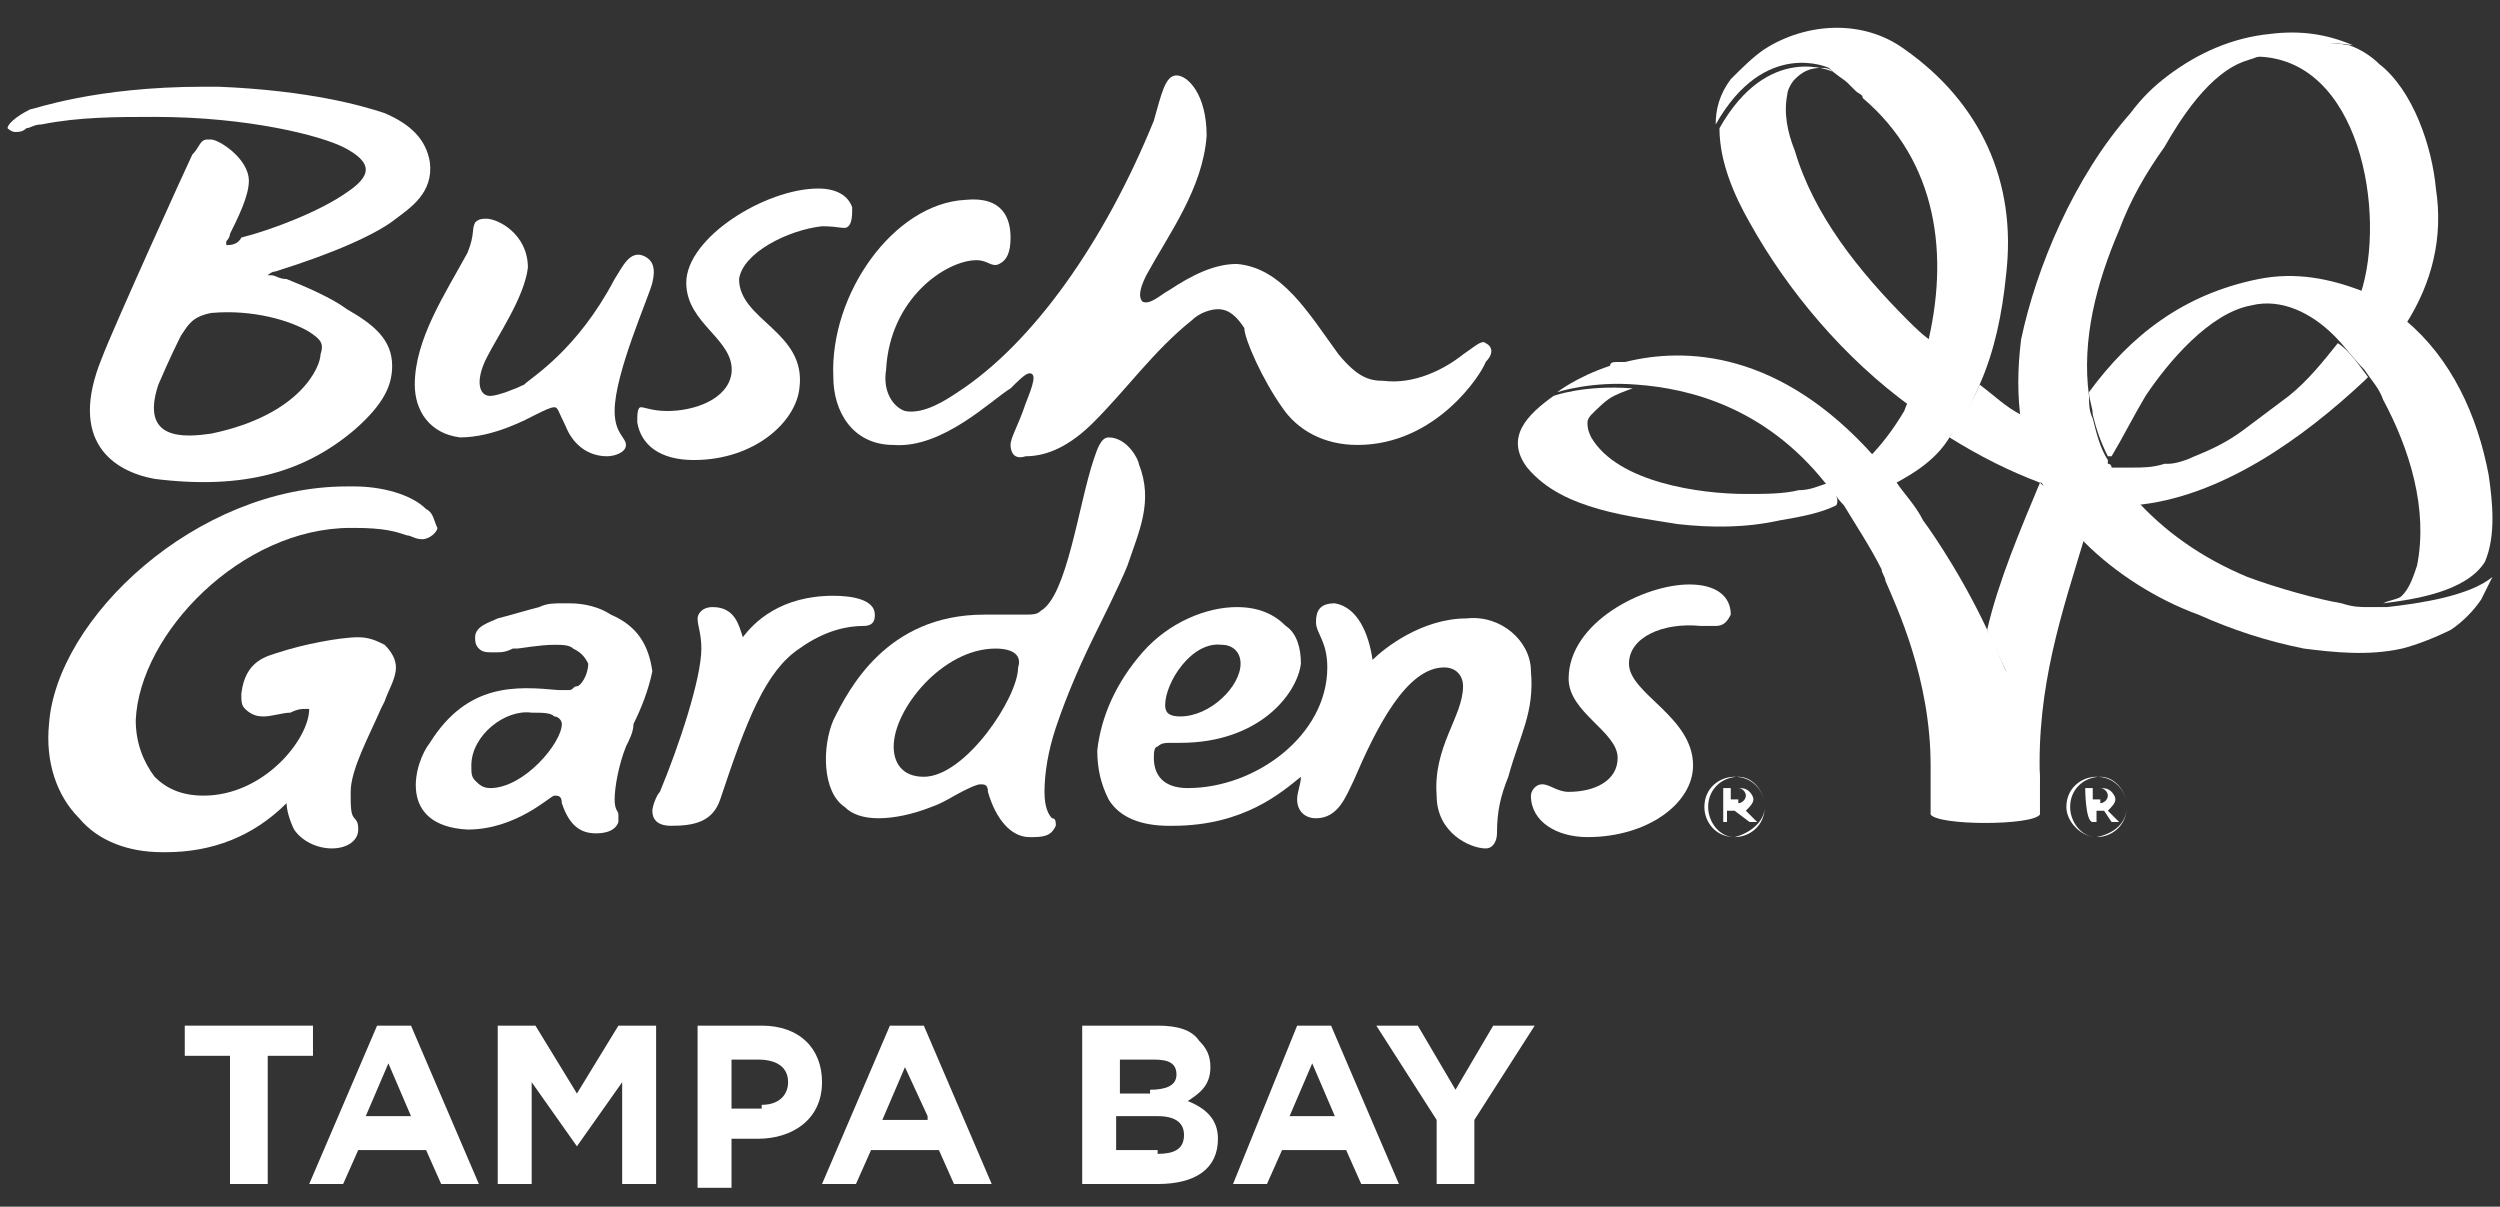 <?xml version="1.0" encoding="utf-8"?>
<!-- Generator: Adobe Illustrator 25.4.4, SVG Export Plug-In . SVG Version: 6.00 Build 0)  -->
<svg version="1.1" id="Layer_1" xmlns="http://www.w3.org/2000/svg" xmlns:xlink="http://www.w3.org/1999/xlink" x="0px" y="0px"
	 viewBox="0 0 66.3 32" style="enable-background:new 0 0 66.3 32;" xml:space="preserve">
<rect x="0" y="0" width="66.3" height="32" fill="#333333" stroke="none"/>
<style type="text/css">
	.st0{display:none;}
	.st1{display:inline;}
	.st2{fill:#009B46;}
	.st3{display:none;fill:#009B46;}
	.st4{fill:#FFFFFF;}
	.st5{display:inline;fill:#009B46;}
</style>
<g id="a">
</g>
<g id="b" class="st0">
	<g class="st1">
		<g>
			<g>
				<path class="st2" d="M13.8,1.1c-0.1-0.7-0.6-1.3-1.5-1.6c-0.7-0.3-2.4-0.8-5.4-0.9c-0.2,0-0.3,0-0.4,0c-3.6,0-5.6,0.7-5.6,0.7
					C0.2-0.4-0.1-0.2,0,0c0,0,0.1,0.2,0.3,0.2c0.1,0,0.2,0,0.4-0.1C0.8,0.1,1,0,1.2,0c1.2-0.2,2.4-0.3,3.7-0.3c3.1,0,5.4,0.7,6.2,1
					c0.5,0.2,0.7,0.4,0.8,0.7c0,0.2-0.2,0.5-0.6,0.8c-0.9,0.6-2.5,1.2-3.5,1.5C7.5,3.8,7.3,3.8,7.1,3.8c0,0,0-0.1,0.1-0.2
					c0,0,0.1-0.2,0.1-0.3c0.2-0.4,0.6-1.1,0.6-1.6c0-0.8-0.9-1.4-1.3-1.4H6.5C6.3,0.4,6.2,0.5,6.1,0.8C5.9,1.1,3.5,6.5,3.2,7.4
					c-1.1,2.7,0.4,3.7,1.7,4c3,0.4,5-0.2,6.5-1.7c0.9-0.9,1.3-1.5,1.3-2.1c0-0.8-0.6-1.3-1.5-1.8c-0.6-0.3-1.5-0.7-2.1-0.9
					C8.9,4.8,8.7,4.8,8.6,4.7c0,0-0.1,0-0.1-0.1c0,0,0.1-0.1,0.3-0.1c2-0.6,3.3-1.2,4-1.7C13.2,2.5,13.9,2,13.8,1.1L13.8,1.1z
					 M9.9,6.6c0.4,0.2,0.5,0.4,0.4,0.8C10.2,7.7,9.6,9.3,6.8,10c-0.9,0.1-2.3,0.2-1.7-1.6C5.5,7.5,5.7,7,5.9,6.7
					C6.1,6.4,6.3,6,6.9,6C7.9,5.8,9.3,6.2,9.9,6.6L9.9,6.6z"/>
				<path class="st2" d="M21.1,5c0.1-0.5,0.1-0.7-0.2-0.8c-0.5-0.2-0.8,0.4-1,0.8c-1.3,2.3-2.7,3.2-3,3.4c-0.3,0.2-0.8,0.4-1.1,0.4
					c-0.4,0-0.5-0.5-0.2-1.2s1.3-2,1.3-3c0-1.1-1-1.6-1.3-1.7c-0.2,0-0.3,0-0.3,0.1c-0.2,0.2,0.1,0.4-0.3,1
					c-0.8,1.4-1.8,2.9-1.8,4.3c0,0.9,0.5,1.6,1.5,1.7c1.1,0,2.2-0.6,2.5-0.8c0.3-0.1,0.5-0.3,0.7-0.3c0.1,0,0.2,0.1,0.3,0.6
					c0.2,0.6,0.8,1,1.3,1c0.2,0,0.6-0.1,0.6-0.3c0.1-0.3-0.3-0.3-0.3-1.1C19.8,7.9,20.9,5.5,21.1,5L21.1,5z"/>
				<path class="st2" d="M26.7,3.2c0.6,0,0.7,0.1,0.8,0c0.2-0.1,0.2-0.4,0.1-0.6C27.5,2.2,27.1,2,26.5,2c-1.8,0-4.3,1.6-4.3,3.1
					c0,1.3,1.6,1.9,1.5,3c-0.1,0.8-1.2,1.2-2.1,1.2c-0.5,0-0.7-0.2-0.8-0.1c-0.1,0-0.2,0.3-0.1,0.5c0.1,0.7,0.8,1.3,1.9,1.3
					c2,0,3.3-1.2,3.5-2.3c0.2-1.8-2-2.2-1.9-3.6C24.1,4,25.6,3.3,26.7,3.2L26.7,3.2z"/>
				<path class="st2" d="M48.4,7c-0.2-0.1-0.4,0.1-0.7,0.4c-0.7,0.5-1.6,1-2.6,0.9c-0.5-0.1-0.9-0.2-1.5-0.8c-1.2-1.4-2-3-3.4-3
					c-0.7,0-1.5,0.4-2.2,0.9c-0.2,0.2-0.6,0.4-0.8,0.3c-0.2-0.1-0.1-0.4,0.1-0.9c0.7-1.4,1.8-2.9,1.9-4.6c0.1-1.3-0.7-2-0.9-2
					c-0.3,0-0.5,0.7-0.8,1.4c-1.7,4-4,7.3-6.4,8.9c-0.4,0.3-1.2,0.7-1.8,0.6c-0.4-0.1-0.7-0.6-0.6-1.3c0.2-2.3,2-3.6,2.9-3.5
					c0.4,0,0.5,0.2,0.8,0.1c0.2-0.1,0.3-0.4,0.4-0.8c0-0.6-0.3-1.3-1.5-1.2c-2.3,0.1-4.5,3-4.4,5.7c0,1.1,0.6,2.2,2,2.3
					c1.7,0.1,3.3-1.4,3.8-1.9C33,8.3,33.2,8,33.4,8s0.2,0.4-0.1,1c-0.3,0.7-0.5,1.1-0.5,1.3c0,0.3,0.1,0.4,0.4,0.4
					c0.8,0,1.5-0.4,2.2-1.1c1.1-1.1,2-2.4,3.2-3.3c0.3-0.2,0.6-0.4,0.9-0.4c0.4,0,0.6,0.3,0.9,0.7c0.3,0.5,0.8,1.8,1.5,2.7
					c0.5,0.7,1.4,1.3,2.4,1.3c2.6,0.1,4.1-2.4,4.3-2.8C48.6,7.3,48.6,7.1,48.4,7L48.4,7z"/>
				<path class="st2" d="M37,10.9c0-0.1-0.4-0.9-0.9-0.8c-0.3,0-0.4,0.3-0.5,0.7c-0.5,1.4-0.9,4.4-1.7,5c-0.2,0.1-0.3,0.2-0.6,0.1
					c-0.3,0-0.7,0-1.3,0c-3.2,0-4.5,2.5-5,3.5c-0.4,0.9-0.4,2.3,0.3,2.9c0.3,0.2,0.7,0.3,1.1,0.3c0.5,0,1.1-0.2,1.7-0.4
					c0.4-0.2,0.8-0.4,1-0.5c0.3-0.2,0.5-0.3,0.6-0.3s0.2,0,0.3,0.3c0.2,0.9,0.8,1.5,1.4,1.5h0.1c0.4,0,0.7-0.1,0.7-0.3
					c0-0.1,0-0.2-0.1-0.3c-0.1-0.2-0.3-0.4-0.2-0.9c0-0.7,0.2-1.3,0.4-2.1c0.3-1.1,0.8-2.2,1.3-3.2c0,0,0.7-1.5,0.9-2.1
					C37,13.2,37.6,12.2,37,10.9L37,10.9z M29.9,21.2c-0.8,0-1-0.5-1-1c0-1.2,1.6-3.2,3.3-3.2c0.6,0,0.8,0.3,0.8,0.6
					C33,18.6,31.4,21.2,29.9,21.2L29.9,21.2z"/>
				<path class="st2" d="M55.1,14.9c-1.5,0-3.9,1.2-4,3c0,1.1,1.6,1.7,1.6,2.7c0,0.7-0.7,1.1-1.6,1.1c-0.4,0-0.7-0.2-0.9-0.2
					c-0.3,0-0.4,0.2-0.4,0.4c0,0.8,0.9,1.3,1.9,1.4c1.9,0,3.4-1.1,3.5-2.4c0-1.6-2.1-2.3-2.1-3.4c0-0.9,1.2-1.3,2.3-1.3
					c0.2,0,0.4,0.1,0.5,0.1c0.2,0,0.4-0.1,0.4-0.4C56.4,15.3,55.9,14.9,55.1,14.9L55.1,14.9z"/>
				<path class="st2" d="M28,16.2c0.3-0.1,0.4-0.2,0.4-0.3c0-0.4-0.7-0.6-1.4-0.6c-1.7,0-2.6,0.9-2.9,1.3c-0.1-0.4-0.3-0.9-1-1
					c-0.4,0-0.5,0.2-0.5,0.4c0,0.2,0.1,0.4,0.1,0.9c0,1-0.8,3.3-1.4,4.6c-0.1,0.2-0.2,0.5-0.2,0.7c0,0.3,0.1,0.5,0.7,0.5
					c0.7,0,1.4-0.1,1.7-0.9c0.9-2.6,1.5-4.2,2.6-5C26.7,16.4,27.6,16.3,28,16.2L28,16.2z"/>
				<path class="st2" d="M19.8,15.9c-0.4-0.2-0.9-0.3-1.4-0.3c-0.1,0-0.2,0-0.3,0c-0.3,0-0.5,0-0.8,0.1c-0.4,0.1-0.9,0.2-1.3,0.3
					l0,0c-0.3,0.1-0.8,0.3-0.8,0.6c0,0.1,0.1,0.2,0.2,0.3c0.1,0.1,0.3,0.1,0.5,0.1c0.2,0,0.4,0,0.6-0.1h0.1c0.2,0,0.7-0.2,1.3-0.2
					c0.3,0,0.5,0,0.6,0.1c0.3,0.1,0.4,0.3,0.4,0.5c0,0.3-0.2,0.7-0.3,0.8c-0.1,0.1-0.2,0.1-0.3,0.1c-0.1,0-0.2,0-0.3,0
					c-0.1,0-0.1,0-0.2,0c-1.4-0.1-2.9-0.2-4.2,1.7c-0.4,0.6-1.1,2.8,1.2,2.8c1.6,0,2.7-1.1,2.9-1.1c0.1,0,0.2,0.1,0.2,0.2
					c0.2,0.7,0.6,1,1.1,1h0.1c0.2,0,0.6,0,0.7-0.3c0-0.1,0-0.2-0.1-0.3c0-0.1-0.1-0.2-0.1-0.5c0-0.4,0.1-1.1,0.4-1.8
					c0.1-0.2,0.2-0.5,0.3-0.7c0.2-0.5,0.5-1.1,0.6-1.7C21,16.9,20.6,16.3,19.8,15.9L19.8,15.9z M15.8,21.5L15.8,21.5
					c-0.2,0-0.4-0.1-0.5-0.2s-0.2-0.3-0.2-0.5c0-1,1.1-1.8,2-1.8l0,0c0.3,0,0.6,0,0.7,0.1c0.2,0.1,0.2,0.2,0.2,0.3
					C18.1,20.1,16.9,21.5,15.8,21.5L15.8,21.5z"/>
				<path class="st2" d="M13.7,12.5c-0.4-0.5-1.5-0.7-2.3-0.7c-0.1,0-0.1,0-0.2,0c-4.9,0-9.5,4.3-9.7,7.7c-0.1,1.2,0.3,2.3,0.9,3.1
					C3,23.3,4,23.7,5.1,23.7h0.2c1.5,0,2.8-0.5,4-1.5c0,0.3,0.1,0.6,0.3,0.9c0.3,0.4,0.7,0.7,1.2,0.7l0,0c0.5,0,0.8-0.2,0.8-0.6
					c0-0.1,0-0.2-0.1-0.3c-0.1-0.2-0.2-0.4-0.1-0.9c0-0.7,0.6-1.8,1-2.8l0.1-0.2c0.2-0.3,0.3-0.7,0.4-1.1c0-0.3-0.1-0.5-0.3-0.7
					c-0.2-0.1-0.5-0.2-0.8-0.2l0,0c-0.6,0-1.9,0.3-2.7,0.4c-0.4,0.1-1.2,0.3-1.2,1.3c0,0.2,0,0.4,0.2,0.5c0.1,0.1,0.3,0.2,0.5,0.2
					s0.6-0.1,0.8-0.2l0,0c0.2-0.1,0.4-0.1,0.5-0.1s0.1,0,0.1,0l0,0c-0.1,1-1.4,2.8-3.4,2.8H6.3c-0.7,0-1.3-0.2-1.7-0.7
					C4.2,20.7,4,20,4,19.3c0.2-2.8,3.6-6.2,7.1-6.2h0.1c1,0,1.4,0.2,1.7,0.2c0.2,0,0.3,0.1,0.4,0.1c0.3,0,0.4-0.2,0.5-0.4
					C13.9,12.8,13.9,12.6,13.7,12.5L13.7,12.5z"/>
				<path class="st2" d="M49.9,17.8c0-1-1-1.8-2.1-1.8c-1.5,0-2.8,1-3.1,1.4c-0.1-0.8-0.5-1.8-1.3-1.8c-0.5,0-0.7,0.3-0.7,0.6
					c0,0.4,0.3,0.7,0.3,1.4c0,2.2-2.4,3.9-4.6,3.9l0,0c-0.8,0-1.1-0.5-1.1-1c0-0.2,0.1-0.3,0.1-0.4c0.1-0.1,0.2-0.1,0.5-0.1H38h0.1
					l0,0c2.7,0,3.9-1.5,3.9-2.7c0-0.5-0.2-1-0.5-1.3c-0.3-0.4-0.9-0.6-1.5-0.6c-1,0-2.2,0.5-3.1,1.5c-0.9,0.9-1.4,2.1-1.4,3.2
					c0,0.6,0.1,1.2,0.4,1.5c0.4,0.6,1.1,0.9,2,0.9c0,0,0,0,0.1,0c2.4,0,3.6-1.1,4.2-1.6c-0.1,0.2-0.1,0.5-0.1,0.8
					c0,0.4,0.2,0.6,0.6,0.6c0.7,0,1-0.8,1.2-1.3c0.7-1.7,1.7-3.7,3-3.7c0.4,0,0.6,0.2,0.6,0.6c0,1-1,2-0.9,3.6
					c0,1.2,1.1,1.7,1.7,1.7c0.3,0,0.4-0.3,0.4-0.5c0-0.7,0.1-1.3,0.3-1.8C49.5,19.8,49.9,19.1,49.9,17.8L49.9,17.8z M39.8,16.8
					L39.8,16.8c0.4,0,0.6,0.2,0.6,0.6c0,0.8-1,1.7-2,1.7l0,0c-0.4,0-0.5-0.1-0.5-0.3C37.8,18.1,38.8,16.8,39.8,16.8z"/>
			</g>
		</g>
	</g>
</g>
<path class="st3" d="M67.4,22.2L67.4,22.2c0-0.6,0.5-1,1-1s1,0.5,1,1l0,0c0,0.6-0.5,1-1,1S67.4,22.7,67.4,22.2z M69.4,22.2
	L69.4,22.2c0-0.5-0.4-0.9-0.9-0.9s-0.9,0.4-0.9,0.9l0,0c0,0.5,0.4,0.9,0.9,0.9S69.4,22.7,69.4,22.2z M68,21.6h0.5
	c0.1,0,0.2,0,0.3,0.1c0.1,0,0.1,0.1,0.1,0.2l0,0c0,0.2-0.1,0.3-0.3,0.3l0.4,0.5h-0.2l-0.3-0.4h-0.3v0.4H68V21.6z M68.5,22.1
	c0.2,0,0.2-0.1,0.2-0.2l0,0c0-0.1-0.1-0.2-0.2-0.2h-0.3v0.4C68.2,22.1,68.5,22.1,68.5,22.1z"/>
<path class="st3" d="M55.5,22.2L55.5,22.2c0-0.6,0.5-1,1-1c0.6,0,1,0.5,1,1l0,0c0,0.6-0.5,1-1,1S55.5,22.7,55.5,22.2z M57.5,22.2
	L57.5,22.2c0-0.5-0.4-0.9-0.9-0.9s-0.9,0.4-0.9,0.9l0,0c0,0.5,0.4,0.9,0.9,0.9S57.5,22.7,57.5,22.2z M56.1,21.6h0.5
	c0.1,0,0.2,0,0.3,0.1c0.1,0,0.1,0.1,0.1,0.2l0,0c0,0.2-0.1,0.3-0.3,0.3l0.3,0.4h-0.2l-0.3-0.4h-0.3v0.5H56
	C56.1,22.7,56.1,21.6,56.1,21.6z M56.6,22.1c0.2,0,0.2-0.1,0.2-0.2l0,0c0-0.1-0.1-0.2-0.2-0.2h-0.3v0.4
	C56.3,22.1,56.6,22.1,56.6,22.1z"/>
<path class="st3" d="M55.5,22.2L55.5,22.2c0-0.5,0.4-1,1-1c0.6,0,1,0.4,1,1l0,0c0,0.5-0.4,1-1,1C55.9,23.2,55.5,22.7,55.5,22.2z
	 M57.4,22.2L57.4,22.2c0-0.5-0.4-0.9-0.9-0.9s-0.9,0.4-0.9,0.9l0,0c0,0.5,0.4,0.9,0.9,0.9C57,23.1,57.4,22.7,57.4,22.2z M56.1,21.6
	h0.5c0.1,0,0.2,0,0.3,0.1c0.1,0,0.1,0.1,0.1,0.2l0,0c0,0.2-0.1,0.3-0.3,0.3l0.3,0.4h-0.2l-0.3-0.4h-0.3v0.4h-0.1
	C56.1,22.7,56.1,21.6,56.1,21.6z M56.6,22.1c0.1,0,0.2-0.1,0.2-0.2l0,0c0-0.1-0.1-0.2-0.2-0.2h-0.3v0.4H56.6z"/>
<path class="st3" d="M67.4,22.2L67.4,22.2c0-0.5,0.4-1,1-1s1,0.4,1,1l0,0c0,0.5-0.4,1-1,1S67.4,22.7,67.4,22.2z M69.3,22.2
	L69.3,22.2c0-0.5-0.4-0.9-0.9-0.9c-0.5,0-0.9,0.4-0.9,0.9l0,0c0,0.5,0.4,0.9,0.9,0.9C68.9,23.1,69.3,22.7,69.3,22.2z M68,21.6h0.5
	c0.1,0,0.2,0,0.3,0.1c0.1,0,0.1,0.1,0.1,0.2l0,0c0,0.2-0.1,0.3-0.3,0.3l0.3,0.4h-0.2l-0.3-0.4h-0.3v0.4H68C68,22.7,68,21.6,68,21.6z
	 M68.5,22.1c0.1,0,0.2-0.1,0.2-0.2l0,0c0-0.1-0.1-0.2-0.2-0.2h-0.3v0.4H68.5z"/>
<g id="a_00000018216008204985256030000005164331980423082893_">
</g>
<g>
	<g id="b_00000055672444211851251230000016876842875562781365_">
		<g>
			<g>
				<g>
					<path class="st4" d="M50.6,8.5c-1.3-1.3-2.5-2.8-3-4.5c-0.2-0.5-0.3-1-0.2-1.5c0-0.1,0.1-0.3,0.2-0.4c0.2-0.2,0.4-0.3,0.7-0.3
						c0.1,0,0.2,0,0.3,0.1c0,0-1.7-0.8-3,1.5c0,0.9,0.4,1.8,0.8,2.5c1,1.8,2.5,3.6,4.3,4.9c0.2-0.3,0.3-0.7,0.4-1
						c0.1-0.2,0.1-0.5,0.2-0.7C51,8.9,50.8,8.7,50.6,8.5L50.6,8.5z"/>
					<g>
						<path class="st4" d="M54.2,12.7c-0.3-0.5-0.5-1.1-0.6-1.7c-0.4-0.2-0.7-0.5-1.1-0.8c-0.2,0.5-0.5,0.9-0.8,1.4
							c0.8,0.5,1.6,0.9,2.4,1.2c0.1,0,0.1,0,0.2,0.1l0,0C54.2,12.8,54.2,12.8,54.2,12.7L54.2,12.7z"/>
						<path class="st4" d="M66,12.6c-0.3-1.6-1-3.1-2.2-4.1c-0.4-0.3-0.8-0.6-1.2-0.8c-0.8-0.3-1.7-0.5-2.7-0.3
							c-2,0.4-3.4,1.5-4.5,3c0,0.2,0.1,0.4,0.1,0.6c0.1,0.4,0.2,0.7,0.4,1.1c0,0,0,0,0.1,0c0.3-0.5,0.6-1.1,0.9-1.6
							c0.6-0.9,1.7-2.2,2.8-2.4c0.8-0.2,1.6,0.2,2.2,0.8c0.3,0.3,0.5,0.6,0.8,0.9c0.2,0.3,0.4,0.5,0.5,0.8c0.7,1.3,1.2,2.9,0.9,4.4
							c-0.1,0.3-0.2,0.6-0.4,0.8c-0.1,0.1-0.3,0.1-0.5,0.2c0.8-0.1,2.2-0.3,2.7-1.1C66.2,14.2,66.1,13.3,66,12.6L66,12.6z"/>
					</g>
					<path class="st4" d="M48.5,12.8C48.2,12.9,48,13,47.7,13l0,0c-0.4,0.1-0.9,0.1-1.4,0.1c-1.2,0-3.4-0.3-4.1-1.5
						c-0.1-0.2-0.1-0.3-0.1-0.4c0-0.1,0.1-0.2,0.1-0.2c0.2-0.2,0.4-0.4,0.6-0.5c0.2-0.1,0.5-0.2,0.5-0.2c-1.3-0.1-2.1,0.2-2.1,0.2
						c-0.7,0.5-1.3,1.1-0.7,1.9c0.5,0.6,1.2,0.9,1.9,1.1c0.7,0.2,1.5,0.3,2.1,0.4c0.9,0.1,1.8,0.1,2.7-0.1c0,0,0,0,0,0
						c0.6-0.1,1.1-0.2,1.5-0.4C48.8,13.2,48.6,13,48.5,12.8L48.5,12.8z"/>
					<path class="st4" d="M51.7,11.6c0.3-0.4,0.6-0.9,0.8-1.4c0.4-0.9,0.6-1.9,0.7-2.9c0.3-2.5-0.7-4.6-2.7-6
						c-1.1-0.8-2.6-0.7-3.7,0c-0.3,0.2-0.6,0.5-0.9,0.8c-0.3,0.4-0.4,0.8-0.4,1.2c1.3-2.3,3-1.5,3-1.5C48.7,2,48.9,2.1,49,2.2
						c0.1,0.1,0.1,0.1,0.2,0.2c0.1,0.1,0.2,0.1,0.2,0.2c2,1.7,2.3,4.2,1.7,6.6c0,0.2-0.1,0.5-0.2,0.7c-0.1,0.4-0.3,0.7-0.4,1
						c-0.3,0.5-0.6,0.9-1,1.3c0.2,0.2,0.4,0.5,0.6,0.7C50.9,12.5,51.4,12.1,51.7,11.6z"/>
					<path class="st4" d="M53.3,18.1c0.4,0.9,0.6,1.8,0.8,2.6l0,0c-0.1-2.5,0.6-4.5,1.2-6.5c-0.4-0.4-0.7-0.8-1-1.3
						c-0.1,0-0.1,0-0.2-0.1c-0.5,1.2-1.1,2.6-1.4,3.9c0.2,0.4,0.3,0.7,0.5,1.1C53.2,17.9,53.3,18,53.3,18.1L53.3,18.1z"/>
					<path class="st4" d="M54.1,20.6c-0.1-0.8-0.4-1.6-0.8-2.6c0-0.1-0.1-0.2-0.1-0.2c-0.2-0.4-0.3-0.8-0.5-1.1
						C51.9,15,51,13.8,51,13.8l0,0c-0.2-0.4-0.5-0.7-0.7-1c-0.2-0.3-0.4-0.5-0.6-0.7c-2.5-2.8-5-2.9-6.6-2.5c-0.1,0-0.1,0-0.2,0
						c-0.1,0-0.2,0-0.2,0.1h0c-0.9,0.3-1.4,0.7-1.4,0.7s0.9-0.3,2.1-0.2c1.4,0.1,3.4,0.6,5,2.6c0.2,0.2,0.3,0.4,0.5,0.6
						c0.3,0.5,0.7,1.1,1,1.7c0,0.1,0.1,0.2,0.1,0.3c0.3,0.7,1.2,2.6,1.2,4.9c0,0.4,0,0.8,0,1.3c0.2,0.3,2.7,0.3,2.9,0
						C54.1,21.3,54.1,21,54.1,20.6L54.1,20.6z"/>
					<path class="st4" d="M59.5,1.5C59.5,1.5,59.5,1.5,59.5,1.5c0,0,0.2,0,0.3,0c2.8,0,3.5,4.2,2.8,6.3c0.5,0.2,0.9,0.5,1.2,0.8
						c0.7-1.1,1-2.3,0.8-3.6c-0.1-1.1-0.6-2.6-1.5-3.3c-0.2-0.2-0.5-0.4-0.8-0.5h0c0,0,0,0,0,0C61.2,1,60.1,1.3,59.5,1.5L59.5,1.5z"
						/>
					<path class="st4" d="M62,9.1c-0.4,0.5-0.8,1-1.3,1.4c-0.4,0.3-0.8,0.6-1.2,0.9c-0.4,0.3-0.8,0.5-1.3,0.7
						c-0.2,0.1-0.5,0.2-0.7,0.2c0,0,0,0-0.1,0c-0.3,0.1-0.6,0.1-0.8,0.1c-0.1,0-0.2,0-0.3,0c0,0-0.1,0-0.2,0c0,0,0,0-0.1,0
						c0,0,0,0-0.1,0l0,0c0,0,0,0,0,0.1c0,0,0,0.1,0.1,0.1c0,0.1,0.1,0.1,0.1,0.2l0,0c0,0.1,0.1,0.2,0.1,0.2c0,0,0,0.1,0.1,0.1
						c0,0,0.1,0.1,0.1,0.1c0.1,0.1,0.1,0.1,0.2,0.2c2.3-0.2,4.5-1.8,6.1-3.3c0,0,0,0,0.1-0.1C62.5,9.6,62.3,9.3,62,9.1L62,9.1z"/>
					<path class="st4" d="M63.3,16.1c-0.2,0-0.3,0-0.5,0c-0.2,0-0.4,0-0.7-0.1c-0.6-0.1-1.7-0.4-2.5-0.7c-1.2-0.5-2.2-1.2-3-2.1
						c-0.1-0.1-0.1-0.1-0.2-0.2c0,0-0.1-0.1-0.1-0.1c0,0,0-0.1-0.1-0.1c0-0.1-0.1-0.1-0.1-0.2l0,0c0-0.1-0.1-0.1-0.1-0.2
						c0,0,0-0.1-0.1-0.1c0,0,0,0,0-0.1l0,0c-0.2-0.3-0.3-0.7-0.4-1.1c-0.1-0.2-0.1-0.4-0.1-0.6c-0.2-1.5,0.2-3,0.8-4.4
						c0.3-0.8,0.7-1.5,1.2-2.2c0.4-0.7,1.2-2,2.2-2.3l0,0c0,0,0,0,0,0c0.6-0.2,1.6-0.6,2.8-0.4c0,0,0,0,0,0
						c-0.7-0.3-1.4-0.4-2.2-0.3c-1,0.1-1.9,0.5-2.7,1.1c-0.4,0.3-0.7,0.6-1,1c-1.5,1.7-2.5,4.1-2.9,6c-0.1,0.8-0.1,1.5,0,2.2
						c0.1,0.6,0.3,1.2,0.6,1.7c0,0.1,0.1,0.1,0.1,0.2l0,0c0.3,0.5,0.6,0.9,1,1.3c0.8,0.8,1.9,1.5,3,1.9c0.9,0.4,1.8,0.7,2.8,0.9
						c0.8,0.1,1.7,0.2,2.6,0c0.4-0.1,0.9-0.3,1.3-0.5c0.3-0.2,0.6-0.5,0.8-0.8c0.1-0.2,0.2-0.4,0.3-0.6C65.5,15.8,64.2,16,63.3,16.1
						L63.3,16.1z"/>
				</g>
				<g>
					<path class="st4" d="M11.4,4.3c-0.1-0.6-0.5-1-1.2-1.3C9.6,2.8,8.2,2.4,5.8,2.3c-0.1,0-0.2,0-0.4,0c-2.9,0-4.5,0.6-4.6,0.6
						C0.4,3.1,0.2,3.3,0.2,3.4c0,0,0.1,0.1,0.2,0.1c0.1,0,0.2,0,0.3-0.1c0.1,0,0.2-0.1,0.4-0.1c1-0.2,2-0.2,3-0.2
						c2.5,0,4.4,0.5,5,0.8c0.4,0.2,0.6,0.4,0.6,0.6c0,0.2-0.2,0.4-0.5,0.6c-0.7,0.5-2,1-2.8,1.2C6.3,6.5,6.1,6.5,6,6.5
						c0,0,0-0.1,0-0.1c0,0,0.1-0.1,0.1-0.2c0.2-0.4,0.5-1,0.5-1.4c0-0.6-0.8-1.1-1-1.1H5.5c-0.2,0-0.2,0.2-0.4,0.4
						C5,4.3,3,8.7,2.7,9.5c-0.9,2.2,0.3,3,1.4,3.2c2.4,0.3,4-0.2,5.3-1.3c0.8-0.7,1-1.2,1-1.7c0-0.7-0.5-1.1-1.2-1.5
						C8.8,7.9,8.1,7.6,7.6,7.4C7.4,7.4,7.3,7.3,7.2,7.3c0,0-0.1,0-0.1,0c0,0,0.1-0.1,0.2-0.1c1.6-0.5,2.7-1,3.2-1.4
						C10.9,5.5,11.5,5.1,11.4,4.3L11.4,4.3z M8.2,8.8c0.3,0.2,0.4,0.3,0.3,0.6c0,0.3-0.5,1.6-2.9,2.1c-0.7,0.1-1.9,0.2-1.4-1.3
						c0.3-0.7,0.5-1.1,0.6-1.3c0.2-0.3,0.3-0.5,0.8-0.6C6.7,8.2,7.7,8.5,8.2,8.8L8.2,8.8z"/>
					<path class="st4" d="M17.3,7.5c0.1-0.4,0-0.6-0.2-0.7c-0.4-0.2-0.6,0.3-0.8,0.6c-1,1.9-2.2,2.6-2.4,2.8
						c-0.2,0.1-0.7,0.3-0.9,0.3c-0.3,0-0.4-0.4-0.1-1c0.3-0.6,1-1.6,1.1-2.4c0-0.9-0.8-1.3-1.1-1.3c-0.1,0-0.2,0-0.3,0.1
						c-0.1,0.2,0,0.3-0.2,0.8c-0.6,1.1-1.4,2.3-1.4,3.5c0,0.7,0.4,1.3,1.2,1.4c0.9,0,1.8-0.5,2-0.6c0.2-0.1,0.4-0.2,0.5-0.2
						c0.1,0,0.1,0.1,0.3,0.5c0.2,0.5,0.6,0.8,1.1,0.8c0.2,0,0.5-0.1,0.5-0.3c0-0.2-0.3-0.3-0.3-0.9C16.3,9.9,17.2,7.9,17.3,7.5
						L17.3,7.5z"/>
					<path class="st4" d="M21.8,6c0.5,0,0.6,0.1,0.7,0c0.1-0.1,0.1-0.3,0.1-0.5c-0.1-0.3-0.4-0.5-0.9-0.5c-1.4,0-3.5,1.3-3.5,2.5
						c0,1.1,1.3,1.5,1.2,2.4c-0.1,0.7-1,1-1.7,1c-0.4,0-0.6-0.1-0.7-0.1c-0.1,0-0.1,0.2-0.1,0.4c0.1,0.6,0.6,1,1.5,1
						c1.6,0,2.7-1,2.8-1.9c0.2-1.5-1.6-1.8-1.6-2.9C19.7,6.7,20.9,6.1,21.8,6L21.8,6z"/>
					<path class="st4" d="M39.4,9.1c-0.1-0.1-0.3,0.1-0.6,0.3c-0.5,0.4-1.3,0.8-2.1,0.7c-0.4,0-0.7-0.1-1.2-0.7
						C34.7,8.3,34,7.1,32.8,7c-0.6,0-1.2,0.3-1.8,0.7c-0.2,0.1-0.5,0.4-0.7,0.3c-0.1-0.1-0.1-0.3,0.1-0.7C31,6.2,31.9,5,32,3.6
						C32,2.5,31.5,2,31.2,2c-0.3,0-0.4,0.5-0.6,1.2c-1.3,3.2-3.2,5.9-5.2,7.2c-0.3,0.2-0.9,0.6-1.4,0.5c-0.3-0.1-0.6-0.5-0.5-1.1
						c0.1-1.9,1.6-2.9,2.4-2.9c0.3,0,0.4,0.2,0.6,0.1c0.2-0.1,0.3-0.3,0.3-0.7c0-0.5-0.2-1.1-1.2-1c-1.9,0.1-3.6,2.5-3.5,4.7
						c0,0.9,0.5,1.8,1.6,1.8c1.3,0.1,2.6-1.2,3.1-1.5c0.2-0.2,0.4-0.4,0.5-0.4c0.2,0,0.1,0.3-0.1,0.8c-0.2,0.6-0.4,0.9-0.4,1.1
						c0,0.2,0.1,0.4,0.4,0.3c0.6,0,1.2-0.3,1.8-0.9c0.9-0.9,1.6-1.9,2.6-2.7c0.2-0.2,0.5-0.3,0.7-0.3c0.3,0,0.5,0.2,0.7,0.5
						C33,9,33.5,10.1,34,10.8c0.4,0.6,1.1,1,2,1c2.1,0,3.3-1.9,3.4-2.2C39.6,9.4,39.6,9.2,39.4,9.1L39.4,9.1z"/>
					<path class="st4" d="M30.2,12.3c0-0.1-0.3-0.7-0.8-0.7c-0.2,0-0.3,0.3-0.4,0.6c-0.4,1.2-0.7,3.6-1.4,4
						c-0.1,0.1-0.2,0.1-0.5,0.1c-0.3,0-0.6,0-1,0c-2.6,0-3.6,2-4,2.8c-0.3,0.7-0.3,1.9,0.3,2.3c0.2,0.2,0.5,0.3,0.9,0.3
						c0.4,0,0.9-0.1,1.4-0.3c0.3-0.1,0.6-0.3,0.8-0.4c0.2-0.1,0.4-0.2,0.5-0.2c0.1,0,0.2,0,0.2,0.2c0.2,0.7,0.6,1.2,1.1,1.2
						c0,0,0,0,0.1,0c0.4,0,0.5-0.1,0.6-0.3c0-0.1,0-0.2-0.1-0.2c-0.1-0.1-0.2-0.3-0.2-0.7c0-0.5,0.1-1.1,0.3-1.7
						c0.3-0.9,0.7-1.8,1.1-2.6c0,0,0.6-1.2,0.8-1.7C30.2,14.1,30.6,13.3,30.2,12.3L30.2,12.3z M24.5,20.6c-0.6,0-0.8-0.4-0.8-0.8
						c0-1,1.3-2.6,2.7-2.6c0.5,0,0.7,0.2,0.6,0.5C27,18.5,25.6,20.6,24.5,20.6L24.5,20.6z"/>
					<path class="st4" d="M44.8,15.5c-1.2,0-3.2,1-3.2,2.5c0,0.9,1.3,1.4,1.3,2.1c0,0.6-0.6,0.9-1.3,0.9c-0.3,0-0.5-0.2-0.7-0.2
						c-0.2,0-0.3,0.2-0.3,0.3c0,0.7,0.7,1.1,1.5,1.1c1.6,0,2.8-0.9,2.8-1.9c0-1.3-1.7-1.9-1.7-2.7c0-0.7,0.9-1.1,1.9-1
						c0.1,0,0.3,0,0.4,0c0.2,0,0.3-0.1,0.4-0.3C45.9,15.8,45.5,15.5,44.8,15.5L44.8,15.5z"/>
					<path class="st4" d="M22.9,16.6c0.3,0,0.3-0.2,0.3-0.3c0-0.4-0.6-0.5-1.1-0.5c-1.4,0-2.1,0.7-2.4,1.1c-0.1-0.3-0.2-0.8-0.8-0.8
						c-0.3,0-0.4,0.2-0.4,0.3c0,0.2,0.1,0.4,0.1,0.8c0,0.8-0.6,2.6-1.1,3.8c-0.1,0.1-0.2,0.4-0.2,0.5c0,0.2,0.1,0.4,0.5,0.4
						c0.6,0,1.1-0.1,1.3-0.7c0.7-2.1,1.2-3.4,2.1-4C21.9,16.7,22.5,16.6,22.9,16.6L22.9,16.6z"/>
					<path class="st4" d="M16.2,16.3c-0.3-0.2-0.7-0.3-1.1-0.3c-0.1,0-0.2,0-0.2,0c-0.2,0-0.4,0-0.6,0.1c-0.4,0.1-0.7,0.2-1.1,0.3h0
						c-0.2,0.1-0.6,0.2-0.6,0.5c0,0.1,0,0.2,0.1,0.3c0.1,0.1,0.2,0.1,0.4,0.1c0.2,0,0.3,0,0.5-0.1c0,0,0.1,0,0.1,0
						c0.1,0,0.6-0.1,1-0.1c0.2,0,0.4,0,0.5,0.1c0.2,0.1,0.3,0.2,0.4,0.4c0,0.3-0.2,0.6-0.3,0.6c-0.1,0-0.1,0.1-0.2,0.1
						c-0.1,0-0.1,0-0.2,0c0,0-0.1,0-0.1,0c-1.1-0.1-2.4-0.2-3.4,1.4c-0.4,0.5-0.9,2.2,1,2.3c1.3,0,2.2-0.9,2.3-0.9
						c0.1,0,0.2,0,0.2,0.2c0.2,0.6,0.5,0.8,0.9,0.8h0c0.1,0,0.5,0,0.6-0.3c0-0.1,0-0.2,0-0.2c0-0.1-0.1-0.1-0.1-0.4
						c0-0.3,0.1-0.9,0.3-1.4c0.1-0.2,0.2-0.4,0.2-0.6c0.2-0.4,0.4-0.9,0.5-1.4C17.2,17.1,16.9,16.6,16.2,16.3L16.2,16.3z M13,20.9
						L13,20.9c-0.2,0-0.3-0.1-0.4-0.2c-0.1-0.1-0.1-0.2-0.1-0.4c0-0.8,0.9-1.5,1.6-1.4h0c0.3,0,0.5,0,0.6,0.1c0.1,0,0.2,0.1,0.2,0.2
						C14.9,19.7,13.9,20.9,13,20.9L13,20.9z"/>
					<path class="st4" d="M11.3,13.5c-0.4-0.4-1.2-0.6-1.9-0.6c-0.1,0-0.1,0-0.2,0c-4,0-7.7,3.5-7.9,6.3c-0.1,1,0.2,1.9,0.8,2.5
						c0.5,0.6,1.3,0.9,2.2,0.9h0.1c1.2,0,2.3-0.4,3.2-1.3c0,0.2,0.1,0.5,0.2,0.7c0.2,0.3,0.6,0.5,1,0.5h0c0.4,0,0.7-0.2,0.7-0.5
						c0-0.1,0-0.2-0.1-0.3c-0.1-0.1-0.1-0.3-0.1-0.7c0-0.6,0.5-1.5,0.8-2.2l0.1-0.2c0.1-0.3,0.3-0.6,0.3-0.9c0-0.2-0.1-0.4-0.3-0.6
						c-0.2-0.1-0.4-0.2-0.7-0.2h0c-0.5,0-1.5,0.2-2.1,0.4c-0.3,0.1-0.9,0.2-1,1.1c0,0.2,0,0.3,0.1,0.4C6.7,19,6.9,19,7,19
						c0.2,0,0.5-0.1,0.7-0.1h0c0.2-0.1,0.3-0.1,0.4-0.1c0,0,0.1,0,0.1,0s0,0,0,0c0,0.8-1.2,2.3-2.8,2.3h0c-0.6,0-1-0.2-1.3-0.5
						c-0.3-0.4-0.5-0.9-0.5-1.5C3.7,16.8,6.4,14,9.3,14h0.1c0.8,0,1.1,0.1,1.4,0.2c0.1,0,0.2,0.1,0.4,0.1c0.2,0,0.4-0.2,0.4-0.3
						C11.5,13.8,11.5,13.6,11.3,13.5L11.3,13.5z"/>
					<path class="st4" d="M40.6,17.8c0-0.8-0.8-1.5-1.7-1.4c-1.2,0-2.2,0.8-2.5,1.1c-0.1-0.7-0.4-1.4-1-1.5c-0.4,0-0.5,0.2-0.5,0.5
						c0,0.3,0.3,0.5,0.3,1.2c0,1.8-1.9,3.2-3.7,3.2h0c-0.7,0-0.9-0.4-0.9-0.8c0-0.1,0-0.3,0.1-0.3c0.1-0.1,0.2-0.1,0.4-0.1h0.1
						c0,0,0.1,0,0.1,0l0,0c2.1,0,3.1-1.3,3.2-2.1c0-0.4-0.1-0.8-0.4-1c-0.3-0.3-0.7-0.5-1.3-0.5c-0.8,0-1.8,0.4-2.5,1.2
						c-0.7,0.8-1.1,1.7-1.2,2.6c0,0.5,0.1,0.9,0.3,1.3c0.3,0.5,0.9,0.7,1.6,0.7c0,0,0,0,0.1,0c1.9,0,2.9-0.9,3.4-1.3
						c0,0.2-0.1,0.4-0.1,0.6c0,0.3,0.2,0.5,0.5,0.5c0.6,0,0.8-0.6,1-1c0.6-1.4,1.4-3,2.4-3c0.3,0,0.5,0.2,0.5,0.5
						c0,0.8-0.8,1.6-0.7,2.9c0,1,0.9,1.4,1.3,1.4c0.2,0,0.3-0.2,0.3-0.4c0-0.6,0.1-1,0.3-1.5C40.3,19.5,40.7,18.9,40.6,17.8
						L40.6,17.8z M32.4,17.1L32.4,17.1c0.3,0,0.5,0.2,0.5,0.5c0,0.6-0.8,1.4-1.6,1.4h0c-0.3,0-0.4-0.1-0.4-0.3
						C30.9,18.1,31.6,17,32.4,17.1z"/>
					<path class="st4" d="M45.2,21.4L45.2,21.4c0-0.5,0.4-0.8,0.8-0.8c0.5,0,0.8,0.4,0.8,0.8l0,0c0,0.5-0.4,0.8-0.8,0.8
						C45.5,22.2,45.2,21.8,45.2,21.4z M46.8,21.4L46.8,21.4c0-0.4-0.3-0.8-0.7-0.8s-0.8,0.3-0.8,0.8l0,0c0,0.4,0.3,0.8,0.7,0.8
						C46.4,22.1,46.8,21.8,46.8,21.4z M45.7,20.9h0.4c0.1,0,0.2,0,0.3,0.1c0,0,0.1,0.1,0.1,0.2l0,0c0,0.1-0.1,0.2-0.2,0.3l0.3,0.3
						h-0.2L46,21.5h-0.2v0.3h-0.1C45.7,21.8,45.7,20.9,45.7,20.9z M46.1,21.3c0.1,0,0.2-0.1,0.2-0.2l0,0c0-0.1-0.1-0.2-0.2-0.2h-0.2
						v0.3H46.1z"/>
				</g>
			</g>
			<path class="st4" d="M54.8,21.4L54.8,21.4c0-0.5,0.4-0.8,0.8-0.8c0.5,0,0.8,0.4,0.8,0.8l0,0c0,0.5-0.4,0.8-0.8,0.8
				C55.2,22.2,54.8,21.8,54.8,21.4z M56.4,21.4L56.4,21.4c0-0.4-0.3-0.8-0.7-0.8s-0.8,0.3-0.8,0.8l0,0c0,0.4,0.3,0.8,0.7,0.8
				C56.1,22.1,56.4,21.8,56.4,21.4z M55.3,20.9h0.4c0.1,0,0.2,0,0.3,0.1c0,0,0.1,0.1,0.1,0.2l0,0c0,0.1-0.1,0.2-0.2,0.3l0.3,0.3
				h-0.2l-0.2-0.3h-0.2v0.3h-0.1C55.3,21.8,55.3,20.9,55.3,20.9z M55.7,21.3c0.1,0,0.2-0.1,0.2-0.2l0,0c0-0.1-0.1-0.2-0.2-0.2h-0.2
				v0.3H55.7z"/>
		</g>
	</g>
	<g id="BGTB_00000139259810418594581590000003765761457173635982_">
		<g>
			<g>
				<polygon class="st4" points="6.1,28 4.9,28 4.9,27.2 8.3,27.2 8.3,28 7.1,28 7.1,31.4 6.1,31.4 				"/>
				<path class="st4" d="M10,27.2h0.9l1.8,4.2h-1l-0.4-0.9H9.5l-0.4,0.9H8.2L10,27.2z M10.9,29.6l-0.6-1.4l-0.6,1.4H10.9z"/>
				<polygon class="st4" points="13.2,27.2 14.2,27.2 15.3,29 16.4,27.2 17.4,27.2 17.4,31.4 16.5,31.4 16.5,28.7 15.3,30.4 
					15.3,30.4 14.1,28.7 14.1,31.4 13.2,31.4 				"/>
				<path class="st4" d="M18.5,27.2h1.7c1,0,1.6,0.6,1.6,1.5v0c0,1-0.8,1.5-1.7,1.5h-0.7v1.3h-0.9V27.2z M20.2,29.3
					c0.5,0,0.7-0.3,0.7-0.6v0c0-0.4-0.3-0.6-0.8-0.6h-0.7v1.3H20.2z"/>
				<path class="st4" d="M23.6,27.2h0.9l1.8,4.2h-1l-0.4-0.9h-1.8l-0.4,0.9h-0.9L23.6,27.2z M24.6,29.6L24,28.3l-0.6,1.4H24.6z"/>
				<path class="st4" d="M28.7,27.2h2c0.5,0,0.9,0.1,1.1,0.4c0.2,0.2,0.3,0.4,0.3,0.7v0c0,0.5-0.3,0.7-0.6,0.9
					c0.5,0.2,0.8,0.5,0.8,1v0c0,0.8-0.6,1.2-1.6,1.2h-2V27.2z M30.5,28.9c0.4,0,0.7-0.1,0.7-0.4v0c0-0.3-0.2-0.4-0.6-0.4h-0.9v0.9
					H30.5z M30.7,30.6c0.4,0,0.7-0.1,0.7-0.5v0c0-0.3-0.2-0.5-0.7-0.5h-1.1v0.9H30.7z"/>
				<path class="st4" d="M34.4,27.2h0.9l1.8,4.2h-1l-0.4-0.9H34l-0.4,0.9h-0.9L34.4,27.2z M35.4,29.6l-0.6-1.4l-0.6,1.4H35.4z"/>
				<polygon class="st4" points="38.1,29.7 36.5,27.2 37.6,27.2 38.6,28.9 39.6,27.2 40.7,27.2 39.1,29.7 39.1,31.4 38.1,31.4 				
					"/>
			</g>
		</g>
	</g>
</g>
<g class="st0">
	<path class="st5" d="M6.1,28H4.9v-0.8h3.5V28H7v3.3H6.1V28z"/>
	<path class="st5" d="M10,27.1h0.8l1.8,4.2h-1l-0.3-0.9H9.5l-0.4,0.9H8.2L10,27.1z M10.9,29.6l-0.6-1.4l-0.6,1.4H10.9z"/>
	<path class="st5" d="M13.2,27.1h1l1.1,1.8l1.1-1.8h1v4.2h-0.9v-2.8l-1.2,1.9l0,0l-1.1-1.8v2.8h-0.9L13.2,27.1L13.2,27.1z"/>
	<path class="st5" d="M18.5,27.1h1.7c1,0,1.6,0.6,1.6,1.5l0,0c0,1-0.7,1.5-1.7,1.5h-0.7v1.3h-0.9C18.5,31.3,18.5,27.1,18.5,27.1z
		 M20.1,29.3c0.5,0,0.7-0.2,0.7-0.6l0,0c0-0.4-0.3-0.6-0.7-0.6h-0.7v1.3H20.1L20.1,29.3z"/>
	<path class="st5" d="M23.6,27.1h0.8l1.8,4.2h-1l-0.4-0.9H23l-0.4,0.9h-0.8L23.6,27.1z M24.6,29.6L24,28.2l-0.6,1.4H24.6z"/>
	<path class="st5" d="M28.7,27.1h1.9c0.5,0,0.9,0.1,1.1,0.3c0.2,0.2,0.3,0.4,0.3,0.7l0,0c0,0.5-0.2,0.7-0.6,0.9
		c0.5,0.2,0.8,0.5,0.8,1.1l0,0c0,0.8-0.6,1.1-1.5,1.1h-2L28.7,27.1L28.7,27.1z M30.4,28.8c0.4,0,0.6-0.1,0.6-0.5l0,0
		c0-0.2-0.2-0.4-0.6-0.4h-0.9v0.9H30.4L30.4,28.8z M30.7,30.5c0.4,0,0.6-0.2,0.6-0.5l0,0c0-0.2-0.2-0.5-0.6-0.5h-1.1v0.9L30.7,30.5
		L30.7,30.5z"/>
	<path class="st5" d="M34.4,27.1h0.8l1.8,4.2h-1l-0.4-0.9h-1.8l-0.4,0.9h-0.9L34.4,27.1z M35.4,29.6l-0.6-1.4l-0.6,1.4
		C34.2,29.6,35.4,29.6,35.4,29.6z"/>
	<path class="st5" d="M38.1,29.7l-1.6-2.5h1.1l1,1.7l1.1-1.7h1.1L39,29.7v1.7h-0.9V29.7L38.1,29.7z"/>
</g>
</svg>
